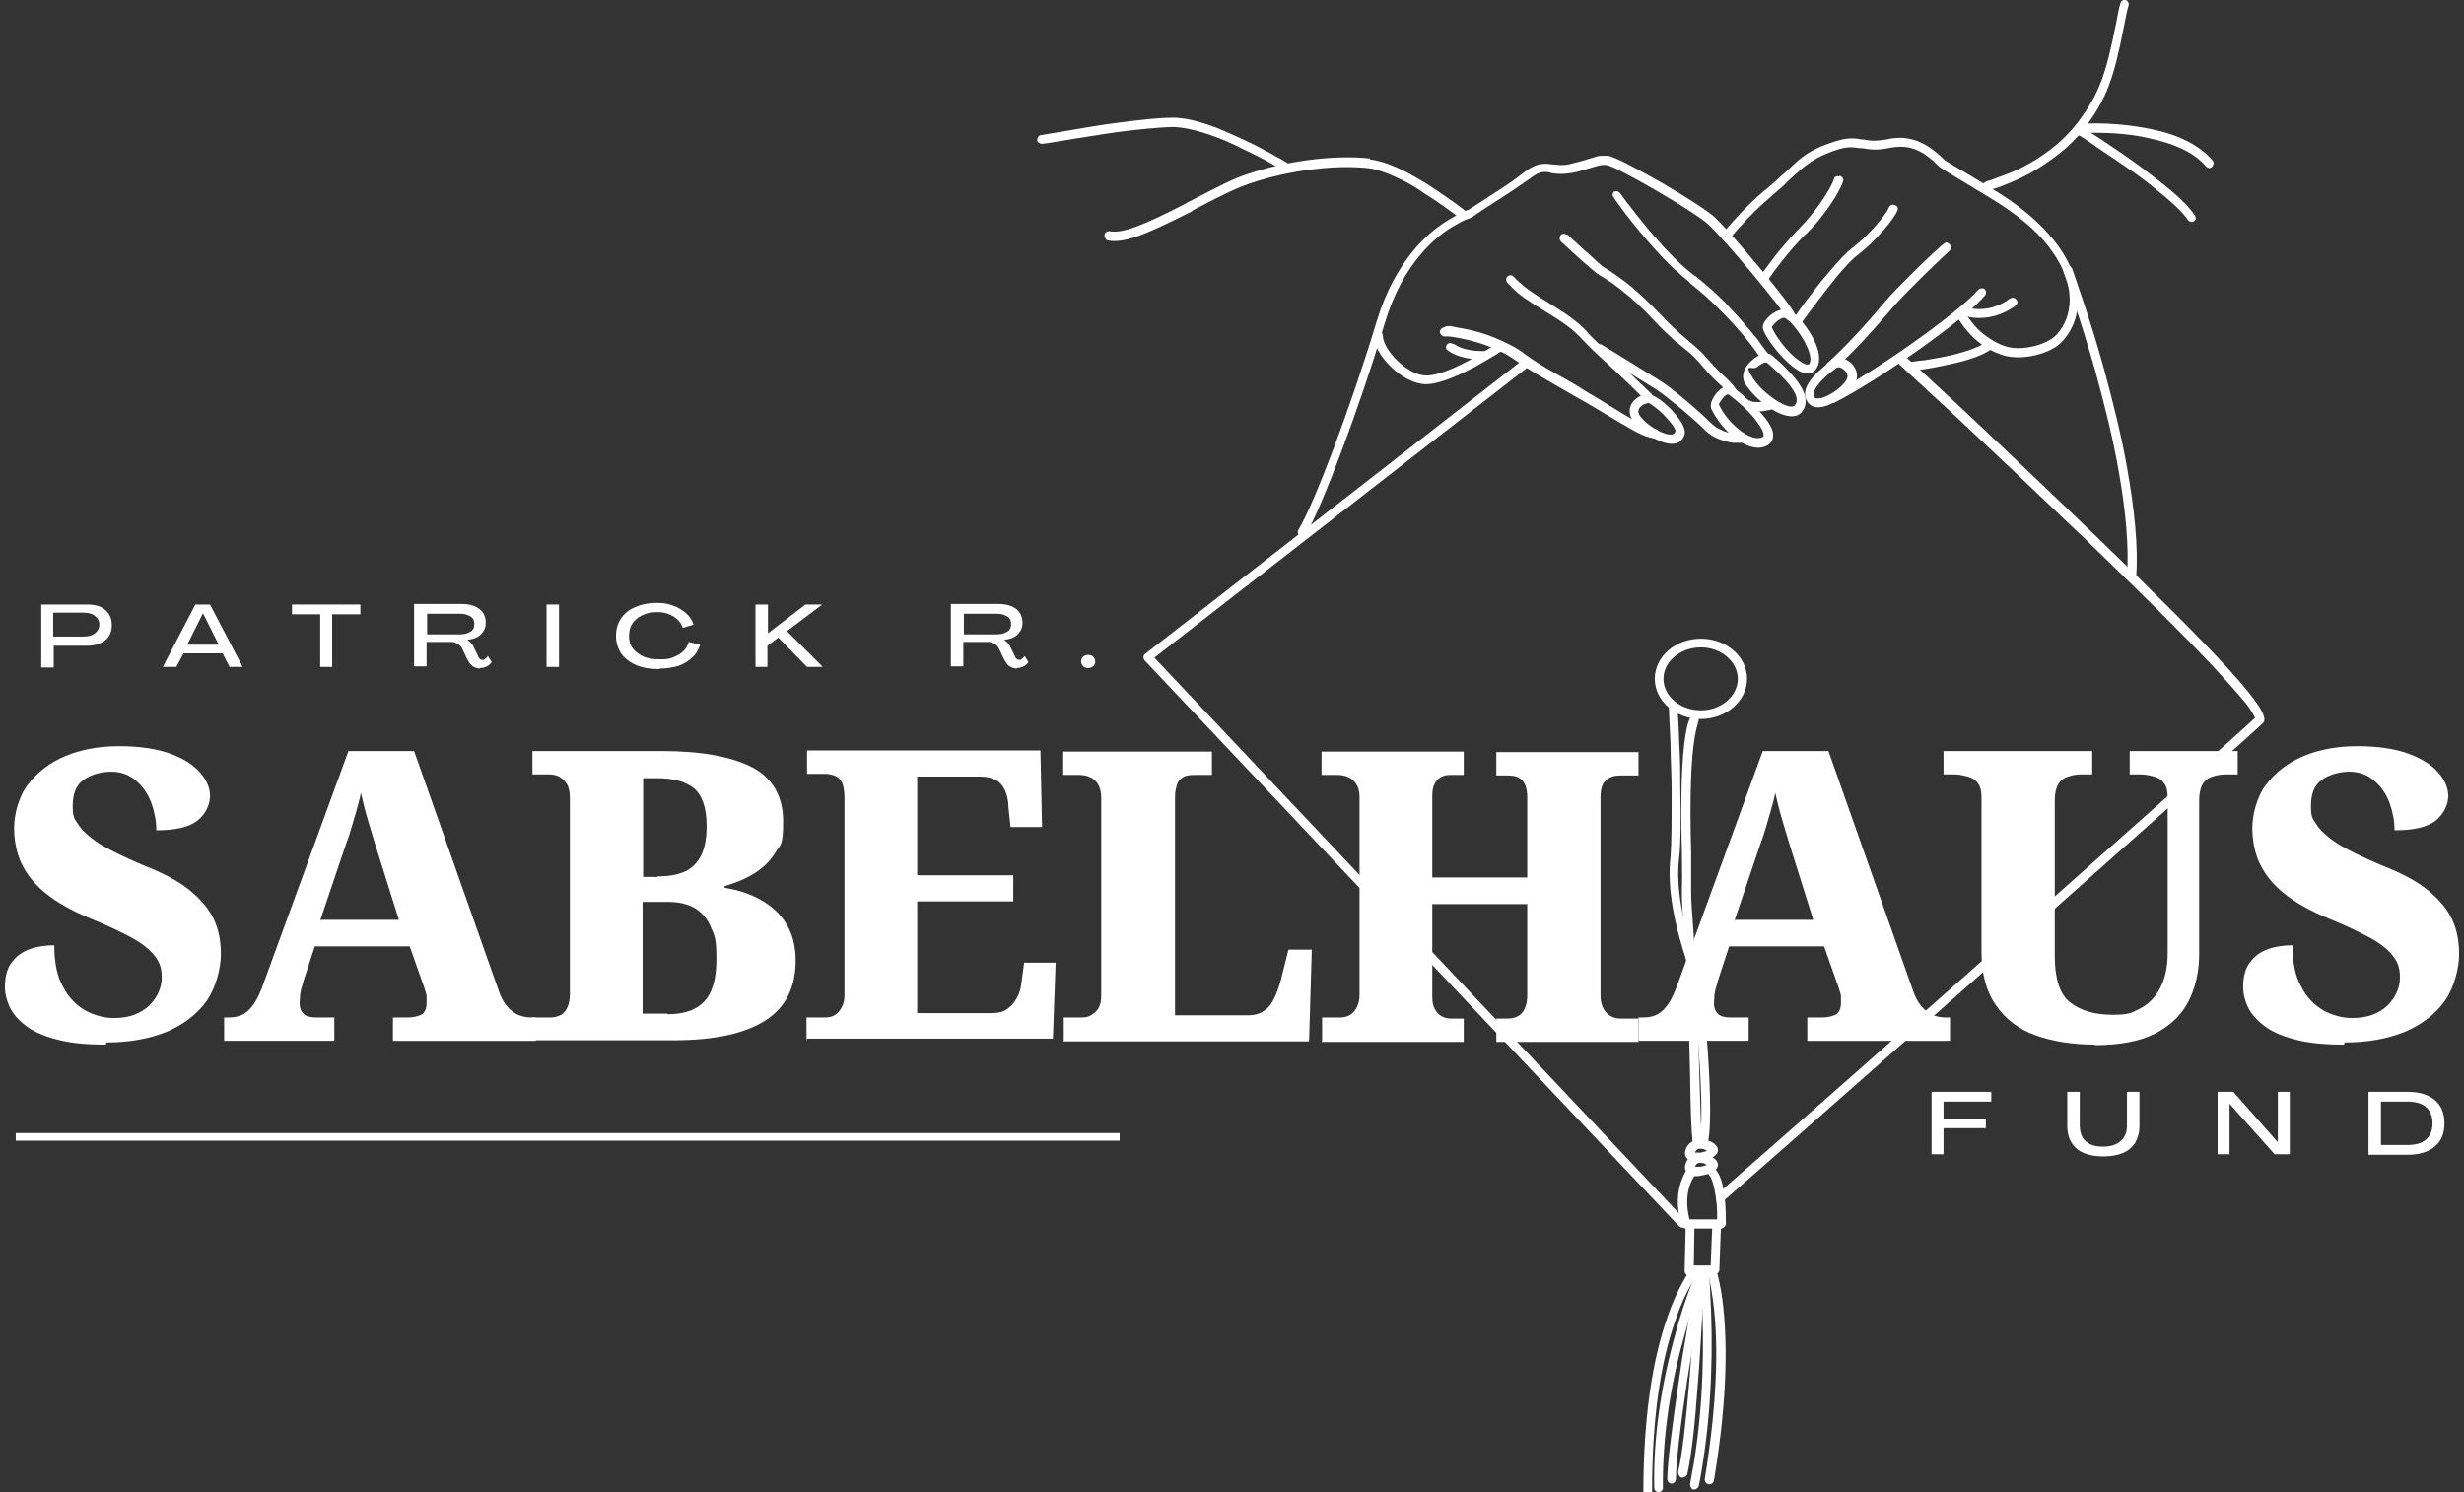 <?xml version="1.0" encoding="UTF-8"?> <svg xmlns="http://www.w3.org/2000/svg" id="Layer_1" version="1.1" viewBox="0 0 454 275"><rect x="0" y="0" width="454" height="275" fill="#333333" stroke="none"/><defs><style> .st0 { fill: #fff; } </style></defs><rect class="st0" x="2.9" y="208.8" width="203.4" height="1.4"></rect><path class="st0" d="M266.2,60.3c-.4,0-.8.3-.9.8,0,.4.3.8.8.9.1,0,.4,0,.7,0,.6,0,1.3.2,2.1.3,2.1.4,4.2,1,6.1,1.8,0,0,0,0,0,0,1.6.7,2.6,1.2,3.5,1.8.3.2.6.4.9.6.2.1,1.4,1,1.9,1.3.9.6,1.7,1.1,2.8,1.7,1,.6,7.1,4.1,9.2,5.3,8.5,5.1,9.3,5.6,11.5,6,.4,0,.8-.2.9-.7,0-.4-.2-.9-.6-1-1.9-.3-2.8-.8-10.9-5.8-2.1-1.2-3.2-2-4.6-2.8,0,0-3.6-2-4.6-2.6s-1.8-1.1-2.7-1.7c-.4-.3-1.6-1.1-1.8-1.3-.3-.2-.6-.4-.9-.6-1-.6-2.2-1.2-3.8-1.9,0,0,0,0,0,0-2.1-.9-4.2-1.5-6.4-1.9-.8-.1-1.5-.3-2.2-.4-.4,0-.7,0-.8,0Z"></path><path class="st0" d="M303.3,72.6c-1.9.4-3.5,2-2.9,4,.4,1.4,2.5,3.2,4.6,4.3,2.6,1.3,4.8,1.3,5.4-.9.6-2.1-5.1-7.8-7-7.3ZM303.6,74.2c.2,0,1.6.9,2.9,2.2,1.4,1.4,2.3,2.7,2.2,3.1-.2.8-1.3.8-3.1-.1-1.8-.9-3.5-2.5-3.7-3.3-.2-.8.6-1.6,1.7-1.8Z"></path><path class="st0" d="M278.8,50.9c-.3-.3-.8-.2-1.1.1-.3.3-.2.9.1,1.2.2.2.7.6.7.7,1.5,1.5,2.8,2.4,6.4,4.6,3.3,2,4.9,3.2,6.4,4.8,0,0,2,2.1,3,3,.6.5,2.4,2.2,2.7,2.5,1.4,1.3,2.9,2.7,4.3,4.1.5.5,1.8,1.8,1.8,1.9.3.3.9.3,1.2,0s.3-.9,0-1.2c0,0-1.4-1.4-1.9-1.8-1.4-1.4-2.9-2.8-4.3-4.2-.3-.3-2.1-2-2.7-2.5-.9-.8-1-.9-2.6-2.5-.1-.1-.2-.2-.3-.4-1.6-1.7-3.3-3-6.7-5.1-3.6-2.2-4.7-3-6.2-4.4,0,0-.6-.6-.8-.8Z"></path><path class="st0" d="M317.9,71.2c-.5.2-1.1.6-1.6,1.2-.8,1-1.3,2.1-1,2.9,1.9,4.1,6.8,8.4,10.1,6.9,1.2-.5,1.5-1.6,1.2-2.8-.3-.9-.9-1.9-1.9-3-1.4-1.7-3.7-3.8-5.2-4.9-.5-.4-1.1-.4-1.6-.3ZM318.5,72.7c1.4,1,3.6,2.9,4.9,4.6.8,1,1.3,1.8,1.5,2.5.1.5.1.7-.3.8-2.1.9-6.4-2.7-7.9-6.1,0,0,.3-.6.7-1.1.5-.6.9-.8,1-.7Z"></path><path class="st0" d="M294.9,63.5c-.4-.2-.9,0-1.1.3-.2.4,0,.9.3,1.1,0,0,10.3,6.4,11.1,6.9,2.1,1.4,6.8,5.3,9,7.5.7.7,1.5,1.2,2.5,1.6.8.3,1.7.6,2.6.7.6,0,1.1,0,1.5,0h0c.5,0,.8-.4.8-.9,0-.4-.4-.8-.9-.8h0c-1,0-2.2,0-3.4-.6-.7-.3-1.4-.7-1.9-1.2-2.3-2.3-7.1-6.4-9.3-7.8-.8-.5-11.1-6.9-11.2-6.9Z"></path><path class="st0" d="M288.7,43.3c-.3-.3-.8-.3-1.1,0-.3.3-.3.9,0,1.2.2.2,3.5,3.2,3.6,3.3,1.8,1.6,3,2.6,3.5,2.9,1.2.7,2.3,1.4,3.7,2.5,2.1,1.6,4.3,3.6,6.5,6,1.4,1.5,2.6,2.6,3.8,3.7.6.5,2.4,1.9,2.7,2.2.7.6,1.1,1.1,1.6,1.6,1,1.2,1.8,2.1,2.8,3.1,0,0,1.5,1.4,1.9,1.8.3.3.5.5.7.8.3.4.8.5,1.1.2.4-.3.5-.8.2-1.1-.2-.3-.5-.7-.8-1-.4-.4-1.9-1.9-1.9-1.8-.9-.9-1.7-1.8-2.7-2.9-.5-.6-1.1-1.2-1.8-1.8-.3-.3-2.1-1.8-2.7-2.3-1.2-1.1-2.4-2.2-3.7-3.6-2.3-2.4-4.5-4.5-6.7-6.2-1.5-1.1-2.6-1.9-3.8-2.6-.4-.2-1.6-1.3-3.2-2.8-.1,0-3.4-3.1-3.6-3.3Z"></path><path class="st0" d="M297.5,35.2c-.4.3-.5.8-.2,1.1.1.2.3.5.6.9.5.7,1,1.4,1.6,2.2,1.7,2.2,3.6,4.5,5.5,6.6.3.4.7.7,1,1.1,2,2.1,3.3,3.3,5.3,4.9,0,0,0,0,0,.1,2.3,1.9,3.3,2.7,5.4,4.8,2.2,2.2,4.2,4.4,5.9,6.6.6.8,1.1,1.5,1.5,2.1.3.4.5.6.6.8.2.4.7.5,1.1.2.4-.2.5-.7.2-1.1,0-.1-.3-.4-.6-.8-.5-.6-1-1.4-1.6-2.2-1.8-2.2-3.8-4.5-6-6.8-2.1-2.1-3.2-3-5.5-4.9,0,0,0,0-.1,0-1.9-1.5-3.1-2.6-5.1-4.7-.3-.3-.7-.7-1-1.1-1.9-2.1-3.7-4.3-5.4-6.5-.6-.8-1.2-1.5-1.6-2.1-.3-.4-.5-.7-.6-.8-.3-.4-.8-.5-1.1-.2Z"></path><path class="st0" d="M324.7,65.3c-.7.2-1.4.6-2,1.2-1.4,1.2-2,2.9-1.1,4.3,2.6,3.9,8.4,7.6,10.4,5.1,1.3-1.6.7-3.7-1.1-6-1.2-1.5-2.6-2.9-4.4-4.4-.4-.4-1.1-.4-1.7-.2ZM325.4,66.7c4.2,3.5,6.6,6.5,5.3,8-.9,1.1-5.7-1.9-7.7-5s0-1.3.8-2.1c.7-.6,1.6-.9,1.6-.9Z"></path><path class="st0" d="M326.2,73.8c-.1,0-.4,0-.8.2-.5,0-1,.1-1.5.1-.5,0-1,0-1.3-.2-.4-.2-.9,0-1.1.5-.2.4,0,.9.5,1.1.5.2,1.2.3,2,.3.6,0,1.1,0,1.7-.2.4,0,.7-.2.9-.2.4-.1.7-.5.6-1s-.5-.7-1-.6Z"></path><path class="st0" d="M328.5,57c-2,.3-4.2,2.5-3.6,3.8.6,1.6,2.5,4.1,4.3,5.8,2.4,2.3,4.5,3.1,5.6,1.1,1.5-2.6-1.6-7.7-4.6-10.3-.5-.4-1.1-.5-1.7-.4ZM329.2,58.7c2.4,2.1,5.1,6.7,4.2,8.3-.3.5-1.4,0-3.1-1.5-1.6-1.5-3.2-3.7-3.8-5.1,0,0,0-.1,0-.2.2-.3.6-.7.9-1,.8-.6,1.4-.8,1.6-.5Z"></path><path class="st0" d="M295.3,28.7c-.6,0-1.2.1-1.9.4-.2,0-1.6.5-2.1.6-.7.2-1.5.4-2.3.6-1,.2-1.7.1-2.8,0-.6,0-.7-.1-1-.1-1.4-.1-2.6.2-4.3,1.5-.9.7-2.1,1.6-3.6,2.6-.2.1-6.7,4.4-6.8,4.4-.2,0-.3.1-.7.3-.7.3-1.4.7-2.2,1.1-2.3,1.3-4.6,3.1-6.7,5.5-3.1,3.6-5.6,8.1-7.3,13.8-4.6,15.3-11.5,33.6-14.4,38.3-.2.4,0,.9.3,1.1s.9.1,1.1-.3c2.9-4.9,9.9-23.3,14.5-38.8,1.6-5.4,4-9.8,6.9-13.1,2-2.3,4.1-4,6.3-5.2.7-.4,1.4-.8,2-1,.4-.1.6-.2.7-.3h.2c0-.2,4.9-3.3,6.3-4.2.2-.1,3.4-2.3,4.4-3,1.3-1,2.1-1.3,3.1-1.2.2,0,.3,0,.9.2,1.3.2,2.1.2,3.4,0,.8-.1,1.7-.3,2.5-.6.5-.1,2-.6,2.1-.6.6-.2,1.1-.3,1.5-.3.2,0,.4,0,.6,0,1.9.3,15.9,8.4,18.7,10.9,3,2.7,14.2,16.2,14.4,17.2,0,.4.5.7,1,.6.4,0,.8-.5.7-1-.3-1.5-11.7-15.1-14.9-18.1-3-2.7-17.3-10.9-19.6-11.3-.3,0-.6,0-.9,0Z"></path><path class="st0" d="M267.7,63.4c-.4-.3-.9-.2-1.1.1-.3.4-.2.9.2,1.1.8.6,1.8,1,3,1.3,1.4.3,2.8.4,3.9.4,0,0,0,0,.1,0,.4,0,.8-.4.8-.8,0-.5-.4-.8-.8-.8h0c-1,0-2.3,0-3.5-.3-1-.2-1.8-.6-2.4-1Z"></path><path class="st0" d="M253.9,61c-.4,0-.8.4-.8.8,0,3.4,5.1,8.9,9.6,9,1.5,0,3.5-.6,5.8-1.6,1-.4,2-1,3.1-1.5,1.2-.7,2.5-1.4,3.6-2.1.4-.2,1.4-.9,1.5-.9.4-.3.5-.8.2-1.2-.2-.4-.7-.5-1.1-.2,0,0-1,.7-1.4.9-1.1.7-2.3,1.4-3.5,2.1-1.1.6-2.1,1.1-3,1.5-2.1.9-3.8,1.4-5.1,1.4-3.5,0-8-4.8-8-7.3,0-.5-.4-.9-.8-.9Z"></path><path class="st0" d="M351.2,66c-.3-.3-.9-.3-1.2,0s-.3.9,0,1.2c.1.1,7.6,7,10.3,9.5,7.7,7.2,15.4,14.5,22.6,21.4.8.7,1.5,1.4,2.3,2.2,9.1,8.8,16.6,16.2,21.9,21.8,3,3.2,5.2,5.7,6.7,7.5.7.9,1.2,1.7,1.5,2.3.1.2.2.3.2.4-2.9,2.8-74,65.9-98.8,87.5-.3.3-.4.8,0,1.2s.8.4,1.2,0c24.9-21.7,96.5-85.2,99.1-87.8,1.9-1.9-8.2-12.5-30.5-34.1-.7-.7-17.1-16.4-24.8-23.6-2.7-2.5-10.1-9.4-10.3-9.5Z"></path><path class="st0" d="M280.6,66.3l-69.6,54.2c-.4.3-.4.8-.1,1.2l98.5,104.3c.3.3.9.3,1.2,0,.3-.3.3-.8,0-1.1l-97.9-103.7,68.9-53.6c.4-.3.4-.8.1-1.1-.3-.4-.8-.4-1.2-.1Z"></path><path class="st0" d="M313.4,117.7c-4.7,0-8.5,3.3-8.5,7.4s3.9,7.4,8.5,7.4,8.5-3.3,8.5-7.4-3.8-7.4-8.5-7.4ZM313.4,119.3c3.8,0,6.8,2.7,6.8,5.8s-3,5.8-6.8,5.8-6.9-2.6-6.9-5.8,3.1-5.8,6.9-5.8Z"></path><path class="st0" d="M308.3,129.6c-.5,0-.8.4-.8.9,0,0,.2,4.9.3,6.6,0,2.8.2,5.6.2,8.2,0,5.8,0,10.2-.2,12.6-.7,5.7.8,12.9,3.1,19.6,1.6,4.6,3.4,29.2,2.2,32.8-.2.4,0,.9.5,1,.4.1.9,0,1-.5,1.4-4-.4-28.9-2.2-33.9-2.3-6.5-3.7-13.5-3-18.9.3-2.5.3-6.9.2-12.8,0-2.6,0-5.4-.2-8.2,0-1.7-.3-6.4-.3-6.5,0-.4-.4-.8-.9-.8Z"></path><path class="st0" d="M312.7,132c-.3-.3-.8-.3-1.1,0-.3.4-.7,1.3-1,3.2-.7,4.1-1,11.1-.7,21.9,0,3.2.1,4.7,0,6.4v.8c0,1.5,0,3.1.6,10,.2,2.4.3,4.8.4,7.5.2,4.4.3,7,.5,16,.1,6.8.2,10.1.5,13,0,.5.4.8.9.8.4,0,.8-.4.8-.9-.2-2.9-.3-6.2-.5-12.9-.2-9-.3-11.6-.5-16-.1-2.7-.2-5.2-.4-7.6-.5-6.8-.6-8.4-.6-9.8s0-4.1,0-7.2c-.3-10.7,0-17.7.7-21.6.2-1,.3-1.6.5-2.1,0-.2.1-.3,0-.3.3-.3.2-.8,0-1.1Z"></path><path class="st0" d="M313.6,210c-1.5-.1-2.7.6-3.1,2.1-.2.9.3,1.6,1.1,1.8.6.2,1.2.2,2,0,1.9-.3,3.4-1.2,2.8-2.5-.4-.8-1.7-1.4-2.9-1.5ZM313.5,211.7c.5,0,.7.2,1,.4-.3.1-.7.2-1.1.3-.5,0-.8,0-1.1,0,.2-.5.5-.8,1.2-.7Z"></path><path class="st0" d="M313.6,212.6c-1.5-.1-2.7.5-3.1,2.1-.2.9.3,1.6,1.1,1.9.6.2,1.2.2,2,0,1.9-.3,3.4-1.2,2.8-2.5-.4-.8-1.7-1.4-2.9-1.5ZM313.5,214.3c.5,0,.7.2,1,.4-.3.1-.7.2-1.1.3-.5,0-.9,0-1.1,0,.2-.5.5-.8,1.2-.7Z"></path><path class="st0" d="M314.9,215.4c-.3.3-.4.8,0,1.1.6.7,1,2.3,1.3,4.5,0,.4.5.8.9.7.4,0,.8-.5.7-.9-.3-2.5-.8-4.3-1.7-5.3-.3-.3-.8-.3-1.1,0Z"></path><path class="st0" d="M312.1,215.5c-.3-.3-.9-.3-1.2,0s-.6.8-.9,1.6c-1,2.3-1.2,5.2-.2,8.7.1.3.4.6.8.6h6.6c.4-.1.8-.5.8-.9s0-3-.2-4.7c0-.5-.5-.8-.9-.7-.5,0-.8.5-.7.9.2,1.4.2,2.6.2,3.7h-5.1c-.7-2.7-.5-5.1.3-6.9.3-.6.5-1,.7-1.2.3-.3.3-.8,0-1.1Z"></path><path class="st0" d="M316.3,224.9c-.5,0-.8.3-.8.8l-.3,7.5h-3.1c0,.1.1-7.3.1-7.3,0-.5-.4-.8-.8-.8-.5,0-.8.4-.8.8l-.2,8.3c0,.5.4.9.9.9l4.7-.3c.4,0,.8-.4.8-.8l.3-8.2c0-.4-.4-.8-.8-.8Z"></path><path class="st0" d="M312.7,233.8c-.3-.3-.8-.3-1.1,0-.3.3-.8,1.1-1.4,2.2-1,1.8-2.1,4.1-3,6.8-2.8,8-4.4,18.7-4.4,32.2,0,.4.4.8.8.8.5,0,.8-.4.8-.9,0-13.3,1.5-23.7,4.3-31.6.9-2.7,1.9-4.9,2.9-6.6.3-.6.7-1,1-1.4.2-.2.3-.4.3-.5.3-.3.2-.8,0-1.1Z"></path><path class="st0" d="M315.2,233.6c-.4.2-.7.7-.5,1.1,0,.1.1.3.2.8.2.7.3,1.6.5,2.7,1.3,7.8,1.2,19.2-1.3,34.4,0,.4.2.8.7.9s.9-.2,1-.7c2.6-15.5,2.6-27,1.3-35-.2-1.1-.4-2-.6-2.8-.1-.5-.2-.8-.3-.9-.2-.4-.6-.7-1-.5Z"></path><path class="st0" d="M313.8,233.7c-.4-.2-.9,0-1.1.4,0,.1-.2.5-.4.9-.3.7-.5,1.4-.9,2.3-.9,2.5-1.9,5.4-2.7,8.5-2.6,9.3-4.1,19-3.9,28.4,0,.4.4.8.8.8.4,0,.8-.4.8-.8-.1-9.2,1.3-18.7,3.9-27.9.8-3.1,1.8-5.9,2.7-8.4.3-.9.6-1.7.9-2.3.2-.4.2-.6.3-.8.2-.4,0-.9-.4-1.1Z"></path><path class="st0" d="M314,233.7c-.4,0-.8.4-.8.9,0,.1.2,2.5.3,3.5.6,10,.3,21.1-1.4,31.5-.2,1.3-.5,2.6-.7,3.9,0,.4.2.9.6,1,.4,0,.9-.2,1-.7.3-1.3.5-2.6.7-3.9,1.7-10.6,2-21.8,1.4-31.9,0-1-.2-3.4-.3-3.5,0-.4-.4-.8-.9-.7Z"></path><path class="st0" d="M313.5,233.7c-.4,0-.8.2-.9.7,0,.2-2.1,12.4-2.7,16.2-.2,1.2-.3,2.3-.5,3.4-1.4,9.4-2.2,16-2.2,18.6,0,.4.4.8.8.8.4,0,.8-.4.8-.9,0-2.5.7-9,2.1-18.3.2-1.1,3.1-19.3,3.2-19.6,0-.4-.2-.8-.7-.9Z"></path><path class="st0" d="M313.2,234.1c-.4,0-.8.3-.8.8,0,0-.2,4.7-.3,6.4-.2,4.8-.5,9.5-.9,13.9-.6,7-1.2,12.6-2,16.1,0,.4.2.9.7,1,.4,0,.9-.2,1-.7.8-3.6,1.4-9.2,1.9-16.2.4-4.5.6-9.2.9-14,0-1.7.3-6.3.3-6.4,0-.4-.4-.8-.8-.8Z"></path><path class="st0" d="M358,45c0,0-1.5,1.4-2.1,1.9-1.5,1.4-3,2.9-4.4,4.3l-.9.9c-1.6,1.6-2.9,3-3.8,4.1-3.7,4.4-7.3,8.2-10.1,10.7-.3.3-.3.8,0,1.1.3.3.8.4,1.2.1,2.9-2.5,6.5-6.4,10.3-10.8.9-1.1,2.2-2.5,3.7-4l.9-.9c1.4-1.4,2.9-2.9,4.4-4.3.5-.5,1.9-1.8,2-1.9.3-.3.4-.8,0-1.2s-.8-.4-1.1,0Z"></path><path class="st0" d="M339.1,66c-.6,0-1.1,0-1.6.4-3.7,2.8-5.9,5.4-4.5,7.6.9,1.5,3,1.3,5.2,0,1.9-1.1,3.6-2.8,3.9-4.2.4-1.8-1.2-3.6-2.9-3.8ZM338.4,67.8c.7-.5,2.2.8,2,1.7-.2.9-1.5,2.2-3.1,3.1-1.5.9-2.7,1-3,.6-.6-1.1,1.1-3.3,4.1-5.4Z"></path><path class="st0" d="M365.7,53.3c-.3-.3-.9-.2-1.2.1-3.8,4.4-19.5,15.4-27.2,19.3-.4.2-.6.7-.4,1.1.2.4.7.6,1.1.4,7.9-4,23.7-15,27.7-19.7.3-.3.3-.9,0-1.2Z"></path><path class="st0" d="M350.7,25.4c-1,0-2,0-3.1.3-1.8.3-2.7.3-4.3,0-.2,0-.1,0-.3,0-1.9-.4-3.4-.2-5.9.7-2.9,1-4.7,2.1-6.7,4-.4.4-2,1.9-2,1.8-.8.8-1.5,1.4-2.3,2.1-.3.3-.7.6-1.1.9-2,1.7-3.8,3.5-5.4,5.3-.6.6-1.1,1.3-1.6,1.8-.3.3-.5.5-.6.7-.3.3-.2.9.1,1.2.4.3.8.2,1.1-.2,0-.1.3-.3.6-.6.4-.5.9-1.1,1.5-1.7,1.6-1.8,3.4-3.6,5.3-5.2.3-.3.7-.6,1-.9.8-.7,1.6-1.3,2.4-2.2,0,0,1.5-1.4,2-1.8,1.9-1.7,3.5-2.7,6.2-3.7,2.2-.8,3.3-.9,5-.6.2,0,.2,0,.4,0,1.8.3,2.9.4,4.9,0,3.9-.8,6.3.3,9.4,3.4.6.6,9.2,5.5,12.1,7.5,3.8,2.6,6.7,5.2,8.7,8.1,4.6,6.4,3.8,12.2.8,15.4-1.7,1.8-6.1,3-9.1,2.2-1.8-.5-3.5-1.6-5-2.9-.8-.7-1.4-1.5-2-2.3-.3-.5-.6-.8-.7-1-.2-.4-.7-.6-1.1-.4s-.6.7-.4,1.1c.1.2.4.6.8,1.2.6.9,1.3,1.7,2.2,2.6,1.6,1.5,3.5,2.7,5.6,3.3,3.5,1,8.7-.3,10.8-2.6,3.5-3.8,4.4-10.3-.7-17.5-2.2-3-5.2-5.9-9.1-8.6-3-2.1-11.4-6.9-11.9-7.3-2.6-2.6-4.9-3.9-7.8-4.1Z"></path><path class="st0" d="M380.7,48.9c-.4.2-.6.7-.5,1.1,0,.2,1.4,3.8,1.8,5.3,1.4,4.1,2.8,8.6,4.1,13.2,1.7,6.2,3.2,12.2,4.2,17.9,1.4,7.7,2,14.5,1.6,20,0,.4.3.8.8.9.4,0,.8-.3.9-.8.4-5.7-.3-12.6-1.7-20.4-1-5.7-2.5-11.7-4.2-18-1.3-4.7-2.7-9.2-4.1-13.3-.5-1.5-1.7-5-1.8-5.3-.2-.4-.7-.7-1.1-.5Z"></path><path class="st0" d="M391.7,0c-.4-.1-.9.1-1,.6-.3,1-.5,2.1-.8,3.7-1.9,9.5-3.1,13-7.1,18.3-1.7,2.2-3.8,4.2-6.3,5.9-2.3,1.6-4.8,2.9-7.3,3.8-.9.3-1.6.6-2.4.9-.4.1-.8.2-.9.3-.4.1-.7.6-.6,1,.1.4.5.7,1,.6.2,0,.5-.2,1-.3.8-.2,1.6-.5,2.5-.9,2.6-1,5.2-2.4,7.6-4.1,2.6-1.8,4.9-3.8,6.7-6.2,4.2-5.6,5.4-9.3,7.3-19,.3-1.6.5-2.6.8-3.6.1-.4-.1-.9-.6-1Z"></path><path class="st0" d="M252.4,29.2c-6.5-.7-15.3.4-22.6,2.9-2.5.8-4.4,1.8-10.6,5-.4.2-.6.3-.9.5-7.6,3.9-11.5,5.5-13.9,5-.4,0-.8.2-.9.7,0,.4.2.9.6,1,2.9.6,6.9-1,15-5.1.3-.1.4-.2.8-.5,6.1-3.2,8.1-4.1,10.4-4.9,7.1-2.4,15.6-3.5,21.9-2.8,1.6.2,3.8,1,6.4,2.3,1.2.6,2.5,1.4,3.8,2.3,1.6,1,3.2,2.1,4.7,3.2.5.4,1.9,1.4,2,1.4.4.3.9.2,1.2-.1.3-.4.2-.9-.1-1.1,0,0-1.5-1.1-2-1.5-1.5-1.1-3.2-2.2-4.8-3.3-1.4-.9-2.7-1.6-3.9-2.3-2.7-1.4-5.1-2.3-7-2.5Z"></path><path class="st0" d="M216,21.7c-2.7,0-5.9.4-9.9.9-1.7.2-3.5.5-5.4.8-2.2.4-8.3,1.4-8.9,1.5-.4,0-.7.5-.7.9,0,.4.5.7.9.7.6,0,6.7-1.1,8.9-1.4,1.9-.3,3.7-.6,5.3-.8,3.9-.5,7.1-.8,9.7-.9,2,0,4.8.6,8,1.8,1.7.6,3.4,1.4,5.2,2.3,1.9.9,3.7,1.8,5.4,2.8.6.3,2.1,1.3,2.2,1.3.4.2.9.1,1.1-.3.2-.4.1-.9-.3-1.1-.1,0-1.6-1-2.3-1.3-1.7-1-3.6-2-5.5-2.9-1.9-.9-3.7-1.7-5.4-2.4-3.4-1.3-6.3-2-8.6-1.9Z"></path><path class="st0" d="M383.9,23.6c-.4-.2-.9-.1-1.1.3-.2.4-.1.9.3,1.1.2,0,2.4,1.5,3.2,2.1,2.4,1.6,4.9,3.3,7.2,4.9,1.2.9,2.3,1.7,3.4,2.6,3,2.4,5.2,4.4,6.2,5.9.3.4.8.5,1.1.3.4-.2.5-.7.2-1.1-1.1-1.7-3.3-3.8-6.5-6.3-1.1-.8-2.2-1.7-3.4-2.6-2.3-1.7-4.8-3.4-7.2-5-.9-.6-3.1-2-3.3-2.1Z"></path><path class="st0" d="M383.8,22.8c-.3,0-.6,0-.7,0-.5,0-.8.4-.8.9,0,.5.4.8.9.8.1,0,.3,0,.7,0,3.7-.1,8,0,12.2,1,4.7,1,8.3,2.7,10.4,5.2.3.3.8.4,1.1,0s.4-.8,0-1.2c-2.4-2.8-6.3-4.7-11.2-5.7-4.3-.9-8.8-1.2-12.6-1Z"></path><path class="st0" d="M349.1,37.8c-.4-.2-.9,0-1.1.5-.5,1.3-3.8,5.2-6.6,7.3-1.2.9-2.7,2.5-4.6,4.8-.4.5-.8.9-1.2,1.4-1.2,1.5-2.4,3.1-3.6,4.7-.4.6-1.4,2-1.5,2.1-.3.4-.2.9.2,1.1.4.3.9.2,1.2-.1,0-.1,1.1-1.6,1.5-2.1,1.2-1.6,2.4-3.2,3.5-4.6s.8-.9,1.1-1.4c1.8-2.2,3.3-3.8,4.4-4.6,3-2.3,6.6-6.5,7.2-8.1.2-.4,0-.9-.5-1Z"></path><path class="st0" d="M338.9,32.5c-.4-.1-.9,0-1,.5-.5,1.7-3.4,6.1-6.2,8.9-.5.5-1,1-1.5,1.6-1.4,1.5-2.8,3.2-4,4.8-.4.6-.8,1.1-1.2,1.6-.2.3-.3.5-.4.6-.2.4-.2.9.2,1.1.4.2.9.1,1.2-.3,0-.1.2-.3.4-.6.3-.5.7-1,1.1-1.5,1.2-1.6,2.5-3.2,3.9-4.7.5-.5,1-1.1,1.5-1.5,3-2.9,6.1-7.6,6.7-9.6.1-.4-.1-.8-.6-1Z"></path><path class="st0" d="M366,63c-1.2.9-3.4,1.7-6.2,2.4-1.7.4-3.5.7-5.3,1-.6,0-2.3.3-2.4.3-.4,0-.8.5-.7.9,0,.4.4.8.9.7.1,0,1.9-.2,2.5-.3,1.9-.3,3.7-.7,5.5-1.1,3-.7,5.3-1.6,6.7-2.6.4-.3.5-.8.2-1.1-.3-.4-.8-.5-1.2-.2Z"></path><path class="st0" d="M370.4,55c-.2.1-.4.2-.6.4-2.3,1.5-4.7,1.8-6.8,1.4-.3,0-.5-.1-.6-.1-.4-.1-.9,0-1,.5s0,.9.5,1c.2,0,.4.1.8.2,2.5.5,5.3.1,8-1.6.2-.1.5-.3.7-.5.4-.3.4-.8.1-1.1-.3-.4-.8-.4-1.1-.2Z"></path><g><path class="st0" d="M19.5,192.5c-3.7,0-6.8-.3-9.2-1-2.4-.6-4.3-1.5-5.7-2.6-1.4-1.1-2.3-2.2-2.9-3.5-.5-1.2-.8-2.3-.8-3.4,0-2,.4-3.6,1.3-4.7.8-1.1,1.9-1.9,3.3-2.4,1.4-.5,2.9-.7,4.5-.7,0,3.1.5,5.7,1.6,7.6,1,2,2.4,3.4,4.1,4.4,1.7.9,3.4,1.4,5.3,1.4,2.8,0,4.9-.8,6.5-2.3,1.5-1.5,2.3-3.3,2.3-5.2s-.5-3-1.5-4.2c-1-1.2-2.5-2.3-4.4-3.3-1.9-1-4.2-2.1-6.9-3.2-3.7-1.5-6.5-3.1-8.6-4.8-2.1-1.7-3.5-3.5-4.5-5.6-.9-2-1.3-4.2-1.3-6.5s.8-5.7,2.6-8c1.7-2.2,4-4,6.9-5.2,2.9-1.2,6.2-1.8,9.9-1.8s7,.5,9.4,1.4c2.5.9,4.3,2.1,5.5,3.5,1.2,1.4,1.8,2.8,1.8,4.3s-.8,3.3-2.3,4.5c-1.5,1.2-4,1.8-7.6,1.8,0-1.7-.3-3.3-.9-5-.6-1.6-1.5-3-2.8-4.1-1.2-1.1-2.8-1.7-4.6-1.7s-3.7.5-5.1,1.5c-1.4,1-2,2.6-2,4.8s.3,2.3,1,3.4c.7,1.1,2,2.3,3.8,3.5,1.9,1.2,4.6,2.5,8.1,4,3.6,1.4,6.5,2.9,8.6,4.6,2.1,1.7,3.6,3.5,4.5,5.4.9,1.9,1.3,4.1,1.3,6.5s-.9,6.1-2.6,8.5c-1.7,2.4-4.1,4.3-7.3,5.7-3.2,1.3-6.9,2-11.2,2Z"></path><path class="st0" d="M41.3,191.8v-4.3h.7c.9,0,1.7-.1,2.4-.4.7-.3,1.4-.8,2-1.6.6-.7,1.2-1.8,1.8-3.3l16-43.8h12.1l15.6,44.2c.4,1.2.9,2.1,1.5,2.8.6.7,1.2,1.2,2,1.6.7.3,1.6.5,2.5.5h.8v4.3h-26.3v-4.3h2.8c.9,0,1.7-.2,2.4-.5.6-.3,1-1.1,1-2.1s0-.9,0-1.3c0-.4-.2-.8-.3-1.2-.1-.4-.2-.7-.3-.9l-2.5-7.1h-17.5l-1.9,5.8c-.1.4-.3.9-.4,1.4-.2.5-.3,1.1-.4,1.7,0,.6-.1,1.1-.1,1.5,0,.8.2,1.5.7,2,.5.5,1.3.7,2.4.7h3.3v4.3h-19.9ZM59.2,169.5h14.3l-4.4-14c-.3-1-.6-2-.9-3-.3-1-.6-2-.9-3.1-.3-1.1-.5-2.1-.8-3.3-.2,1.1-.5,2.1-.8,3.2-.3,1-.6,2.1-.9,3.1-.3,1-.6,2-1,3l-4.8,14.2Z"></path><path class="st0" d="M98,191.8v-4.3h3.4c.8,0,1.4-.2,2-.5.5-.3.9-.8,1.2-1.5.3-.7.4-1.5.4-2.4v-36c0-1.2-.2-2.1-.6-2.7s-.9-1-1.4-1.3c-.6-.3-1.2-.4-1.8-.4h-3.1v-4.3h23.7c7.4,0,12.9,1,16.8,3,3.8,2,5.7,5.4,5.7,10s-.5,4.2-1.5,5.8c-1,1.6-2.3,2.8-3.9,3.8-1.6,1-3.4,1.7-5.4,2.3v.3c2.6.4,4.9,1.2,6.8,2.3,1.9,1.1,3.5,2.5,4.6,4.4,1.1,1.8,1.7,4,1.7,6.7,0,4.9-1.8,8.6-5.5,11-3.7,2.4-9.3,3.7-17,3.7h-25.9ZM123,186.9c2.9,0,5.2-.7,6.7-2.3,1.5-1.5,2.3-4.1,2.3-7.8s-.3-4.4-1-5.9c-.6-1.5-1.6-2.7-2.9-3.5-1.3-.8-3-1.2-5-1.2h-4.7v20.6h4.6ZM121.1,161.5c2.1,0,3.8-.3,5.1-.9,1.3-.6,2.3-1.6,3-3,.7-1.4,1-3.2,1-5.4,0-3.3-.8-5.6-2.3-6.9-1.6-1.3-3.8-1.9-6.9-1.9h-2.5v18.2h2.7Z"></path><path class="st0" d="M148.6,191.8v-4.3h3.3c.8,0,1.4-.1,2-.5.5-.3.9-.8,1.2-1.4.3-.6.5-1.3.5-2.1v-36.5c0-1.3-.2-2.3-.5-2.9-.4-.6-.8-1-1.4-1.2-.6-.2-1.2-.3-1.9-.3h-3.1v-4.3h43l.3,14.1h-5.8l-.4-3.7c0-1.3-.3-2.4-.7-3.2-.4-.8-.9-1.4-1.7-1.8-.7-.4-1.7-.6-2.9-.6h-11.5v18.2h17.7v4.8h-17.7v20.6h13.6c1.2,0,2.2-.2,2.9-.7.7-.5,1.3-1.1,1.8-2,.5-.8.8-1.8.9-2.9l.5-3.7h5.8l-.5,14h-45.3Z"></path><path class="st0" d="M196,191.8v-4.3h3.4c.5,0,1.1-.1,1.6-.4.5-.3,1-.7,1.4-1.3.3-.6.5-1.3.5-2.2v-36.7c0-.9-.2-1.7-.6-2.4-.4-.6-.9-1.1-1.5-1.3-.6-.3-1.3-.4-2-.4h-2.9v-4.3h27.4v4.3h-3.1c-1,0-1.7.1-2.2.4-.5.3-.9.7-1.1,1.3-.2.6-.4,1.3-.4,2.3v40.3h13.5c1,0,1.9-.2,2.7-.7.7-.4,1.4-1.1,1.9-2.1.5-.9,1-2.2,1.4-3.7l1.4-5.6h4.3l-.5,16.9h-45.3Z"></path><path class="st0" d="M243.6,191.8v-4.3h3.4c.7,0,1.3-.2,1.8-.5.5-.3.9-.8,1.2-1.4.3-.6.5-1.3.5-2.2v-36.5c0-1-.2-1.8-.6-2.4-.4-.6-.9-1.1-1.5-1.3-.6-.3-1.3-.4-2.1-.4h-2.8v-4.3h26.2v4.3h-2.4c-.7,0-1.3.1-1.8.4-.5.3-.9.7-1.2,1.3-.3.6-.4,1.3-.4,2.3v14.9h17.5v-14.7c0-.9-.1-1.7-.4-2.4-.3-.6-.7-1.1-1.2-1.3-.5-.3-1.2-.4-2-.4h-2.1v-4.3h26.2v4.3h-3.4c-.7,0-1.3.1-1.9.4-.6.3-1,.7-1.3,1.3-.3.6-.4,1.4-.4,2.4v36.6c0,.9.2,1.6.5,2.2.3.6.8,1.1,1.3,1.4.5.3,1.1.5,1.8.5h3.4v4.3h-26.2v-4.3h2.1c.8,0,1.5-.2,2-.5.5-.3,1-.9,1.2-1.5.3-.7.4-1.5.4-2.4v-16.7h-17.5v17c0,.9.1,1.6.4,2.2.3.6.7,1.1,1.2,1.4.5.3,1.1.5,1.8.5h2.4v4.3h-26.2Z"></path><path class="st0" d="M301.9,191.8v-4.3h.7c.9,0,1.7-.1,2.4-.4.7-.3,1.4-.8,2-1.6.6-.7,1.2-1.8,1.8-3.3l16-43.8h12.1l15.6,44.2c.4,1.2.9,2.1,1.5,2.8.6.7,1.2,1.2,2,1.6.7.3,1.6.5,2.5.5h.8v4.3h-26.3v-4.3h2.8c.9,0,1.7-.2,2.4-.5.6-.3,1-1.1,1-2.1s0-.9,0-1.3c0-.4-.2-.8-.3-1.2-.1-.4-.2-.7-.3-.9l-2.5-7.1h-17.5l-1.9,5.8c-.1.4-.3.9-.4,1.4-.2.5-.3,1.1-.4,1.7,0,.6-.1,1.1-.1,1.5,0,.8.2,1.5.7,2,.5.5,1.3.7,2.4.7h3.3v4.3h-19.9ZM319.8,169.5h14.3l-4.4-14c-.3-1-.6-2-.9-3-.3-1-.6-2-.9-3.1-.3-1.1-.5-2.1-.8-3.3-.2,1.1-.5,2.1-.8,3.2-.3,1-.6,2.1-.9,3.1-.3,1-.6,2-1,3l-4.8,14.2Z"></path><path class="st0" d="M386,192.5c-4.1,0-7.8-.6-10.9-1.7-3.1-1.1-5.6-3-7.3-5.5-1.8-2.5-2.7-5.8-2.7-9.8v-28.4c0-1.3-.2-2.2-.7-2.8-.4-.6-1.1-1-1.8-1.2-.8-.2-1.6-.4-2.5-.4h-2v-4.3h27.4v4.3h-1.9c-.9,0-1.7.1-2.5.4-.8.2-1.4.7-1.8,1.3-.4.6-.7,1.7-.7,3.1v28.7c0,4.1.9,7,2.8,8.5,1.9,1.5,4.5,2.3,7.8,2.3s3.6-.4,5.2-1.2c1.5-.8,2.7-2,3.6-3.7.9-1.7,1.4-3.8,1.4-6.5v-28.5c0-1.3-.2-2.2-.7-2.8-.4-.6-1-1-1.8-1.2-.7-.2-1.6-.4-2.5-.4h-2v-4.3h19.9v4.3h-2c-.9,0-1.8.1-2.6.4-.8.2-1.4.7-1.8,1.3-.4.6-.7,1.7-.7,3.1v28.3c0,3.3-.7,6.3-2,8.8-1.3,2.5-3.4,4.5-6.2,5.9-2.8,1.4-6.5,2.1-11.1,2.1Z"></path><path class="st0" d="M431.9,192.5c-3.7,0-6.8-.3-9.2-1-2.4-.6-4.3-1.5-5.7-2.6-1.4-1.1-2.3-2.2-2.9-3.5-.5-1.2-.8-2.3-.8-3.4,0-2,.4-3.6,1.3-4.7.8-1.1,1.9-1.9,3.3-2.4,1.4-.5,2.9-.7,4.5-.7,0,3.1.5,5.7,1.6,7.6,1,2,2.4,3.4,4.1,4.4,1.7.9,3.4,1.4,5.3,1.4,2.8,0,4.9-.8,6.5-2.3,1.5-1.5,2.3-3.3,2.3-5.2s-.5-3-1.5-4.2c-1-1.2-2.5-2.3-4.4-3.3-1.9-1-4.2-2.1-6.9-3.2-3.7-1.5-6.5-3.1-8.6-4.8-2.1-1.7-3.5-3.5-4.5-5.6-.9-2-1.3-4.2-1.3-6.5s.8-5.7,2.6-8c1.7-2.2,4-4,6.9-5.2,2.9-1.2,6.2-1.8,9.9-1.8s7,.5,9.4,1.4c2.5.9,4.3,2.1,5.5,3.5,1.2,1.4,1.8,2.8,1.8,4.3s-.8,3.3-2.3,4.5c-1.5,1.2-4,1.8-7.6,1.8,0-1.7-.3-3.3-.9-5-.6-1.6-1.5-3-2.8-4.1-1.2-1.1-2.8-1.7-4.6-1.7s-3.7.5-5.1,1.5c-1.4,1-2,2.6-2,4.8s.3,2.3,1,3.4c.7,1.1,2,2.3,3.8,3.5,1.9,1.2,4.6,2.5,8.1,4,3.6,1.4,6.5,2.9,8.6,4.6,2.1,1.7,3.6,3.5,4.5,5.4.9,1.9,1.3,4.1,1.3,6.5s-.9,6.1-2.6,8.5c-1.7,2.4-4.1,4.3-7.3,5.7-3.2,1.3-6.9,2-11.2,2Z"></path></g><path class="st0" d="M7.6,122.9v-11.5h8.4c1.5,0,2.6.3,3.4,1,.8.7,1.2,1.6,1.2,2.8s-.4,2.1-1.2,2.8c-.8.6-1.9,1-3.4,1h-6.1v4h-2.3ZM9.8,117.3h5.6c.9,0,1.6-.2,2.1-.6.5-.4.8-.9.8-1.6s-.3-1.2-.8-1.6c-.5-.4-1.2-.6-2.1-.6h-5.6v4.4Z"></path><path class="st0" d="M30,122.9l6-11.5h2.7l6,11.5h-2.4l-1.3-2.5h-7.2l-1.3,2.5h-2.4ZM34.4,118.8h5.9l-2.9-5.8h0l-2.9,5.8Z"></path><path class="st0" d="M59,122.9v-9.7h-5.2v-1.8h12.6v1.8h-5.2v9.7h-2.3Z"></path><path class="st0" d="M88.5,123.2c-.6,0-1.1-.2-1.5-.5-.4-.3-.6-.7-.9-1.2l-.9-1.9c-.2-.4-.4-.7-.8-.9-.3-.2-.7-.4-1.1-.4h-4.7v4.5h-2.3v-11.5h8.8c1.3,0,2.4.3,3.2.9.8.6,1.2,1.5,1.2,2.5s-.3,1.6-.9,2.2c-.6.6-1.4.9-2.5,1,.3.2.5.4.7.6.2.2.4.5.5.8l.8,1.6c0,.2.2.4.3.5s.3.2.5.2.3,0,.5-.2c.2-.1.3-.3.5-.5l.7,1.1c-.2.3-.5.6-.9.8s-.8.3-1.3.3ZM78.7,116.9h6.1c.8,0,1.4-.2,1.9-.5.5-.3.7-.8.7-1.4s-.2-1.1-.7-1.4c-.5-.3-1.1-.5-1.9-.5h-6.1v3.9Z"></path><path class="st0" d="M100.7,122.9v-11.5h2.3v11.5h-2.3Z"></path><path class="st0" d="M121.5,123.3c-1.6,0-3-.2-4.2-.7-1.2-.5-2.1-1.2-2.8-2.1-.6-.9-1-2-1-3.3s.3-2.3.9-3.2c.6-.9,1.4-1.6,2.6-2.1,1.1-.5,2.4-.8,4-.8s2.1.2,3,.5c.9.3,1.7.8,2.4,1.4.7.6,1.1,1.3,1.4,2.1l-2,.6c-.3-.9-.8-1.5-1.7-2.1-.8-.5-1.8-.8-3-.8s-2,.2-2.8.6c-.8.4-1.4.9-1.8,1.5-.4.6-.6,1.4-.6,2.3s.2,1.7.7,2.3c.5.6,1.1,1.1,2,1.5.9.4,1.9.5,3.1.5s1.7-.1,2.4-.4c.7-.3,1.3-.6,1.8-1.1.5-.5.8-1,1-1.7l2.1.5c-.3.9-.7,1.7-1.4,2.3-.7.7-1.5,1.2-2.6,1.6-1,.3-2.2.5-3.4.5Z"></path><path class="st0" d="M139.2,122.9v-11.5h2.3v5.3h0l6.9-5.3h3.1l-6.5,4.9,6.6,6.6h-2.9l-5.3-5.4-2,1.5v3.9h-2.3Z"></path><path class="st0" d="M187.4,123.2c-.6,0-1.1-.2-1.5-.5-.4-.3-.6-.7-.9-1.2l-.9-1.9c-.2-.4-.4-.7-.8-.9-.3-.2-.7-.4-1.1-.4h-4.7v4.5h-2.3v-11.5h8.8c1.3,0,2.4.3,3.2.9.8.6,1.2,1.5,1.2,2.5s-.3,1.6-.9,2.2c-.6.6-1.4.9-2.5,1,.3.2.5.4.7.6.2.2.4.5.5.8l.8,1.6c0,.2.2.4.3.5s.3.2.5.2.3,0,.5-.2c.2-.1.3-.3.5-.5l.7,1.1c-.2.3-.5.6-.9.8s-.8.3-1.3.3ZM177.6,116.9h6.1c.8,0,1.4-.2,1.9-.5.5-.3.7-.8.7-1.4s-.2-1.1-.7-1.4c-.5-.3-1.1-.5-1.9-.5h-6.1v3.9Z"></path><path class="st0" d="M200.5,123.1c-.4,0-.7-.1-.9-.3-.2-.2-.4-.5-.4-.9s.1-.6.4-.9c.2-.2.5-.3.9-.3s.7.1.9.3c.2.2.4.5.4.9s-.1.6-.4.9c-.2.2-.6.3-.9.3Z"></path><path class="st0" d="M355.9,212.7v-11.5h11v1.8h-8.8v3.3h7.8v1.6h-7.8v4.8h-2.3Z"></path><path class="st0" d="M387.5,213.1c-1.4,0-2.5-.2-3.5-.6-1-.4-1.8-1.1-2.3-1.9-.5-.8-.8-1.9-.8-3.1v-6.3h2.3v6.2c0,.9.2,1.6.5,2.2.4.6.9,1,1.5,1.3.7.3,1.4.4,2.3.4,1.3,0,2.4-.3,3.2-1,.8-.7,1.2-1.6,1.2-2.9v-6.2h2.3v6.3c0,1.2-.3,2.2-.8,3.1-.5.8-1.3,1.5-2.3,1.9-1,.4-2.2.6-3.5.6Z"></path><path class="st0" d="M408.6,212.7v-11.5h2.9l8.2,9.3h0v-9.3h2.2v11.5h-2.8l-8.3-9.3v9.3h-2.2Z"></path><path class="st0" d="M436.4,212.7v-11.5h7.2c2.2,0,3.8.5,5,1.5,1.2,1,1.8,2.4,1.8,4.3s-.6,3.3-1.8,4.3c-1.2,1-2.9,1.5-5,1.5h-7.2ZM438.7,211h4.8c1.5,0,2.7-.3,3.5-1,.8-.7,1.2-1.7,1.2-3s-.4-2.3-1.2-3c-.8-.7-2-1-3.5-1h-4.8v8.1Z"></path></svg> 